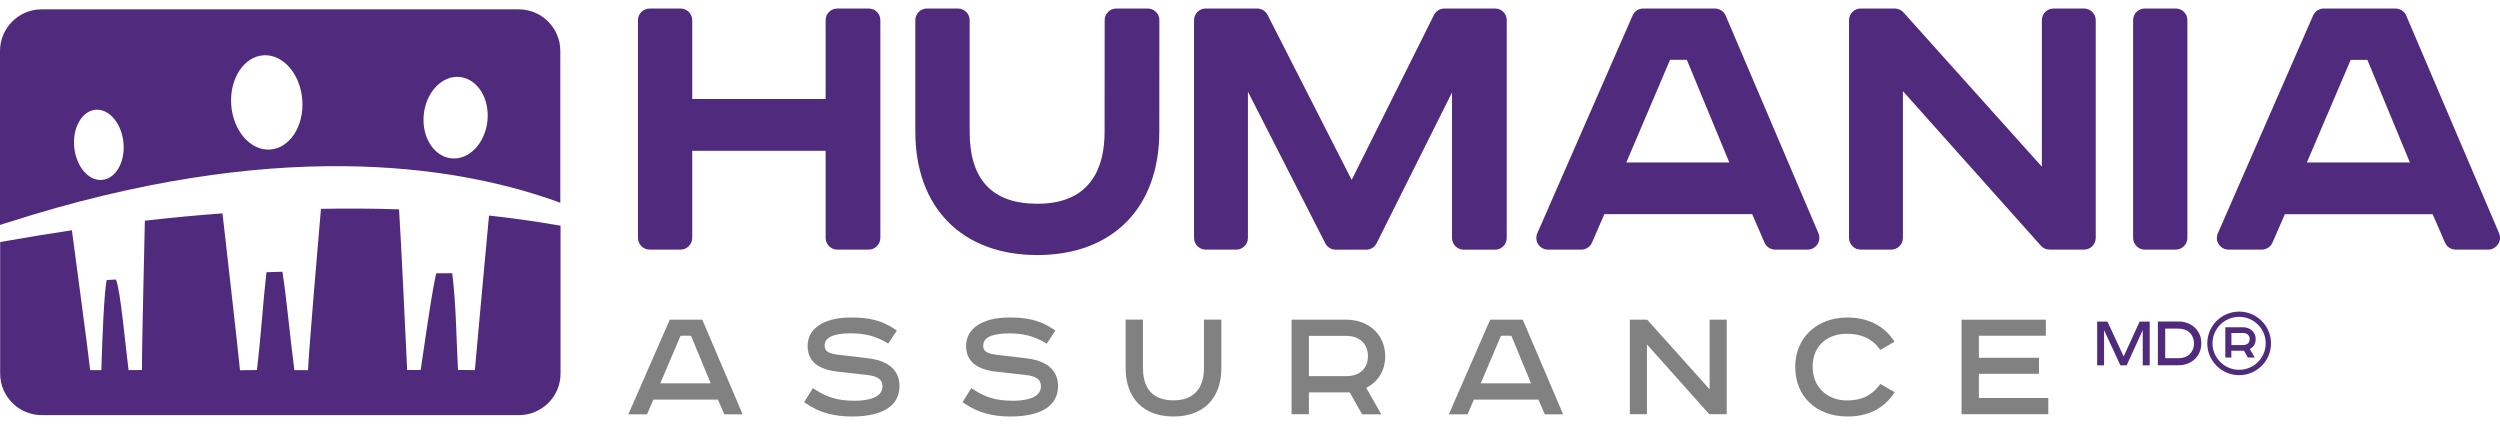 <svg xmlns="http://www.w3.org/2000/svg" width="200" height="34" viewBox="0 0 200 34" fill="none"><g clip-path="url(#clip0)"><path d="M169.893 28.518L168.615 25.763L168.597 25.727H167.774V29.226H168.325V26.411L169.614 29.19L169.633 29.226H170.135L171.419 26.411V29.226H171.976V25.727H171.17L169.893 28.518Z" fill="#502A7D"></path><path d="M178.508 26.641H179.44C179.598 26.641 179.731 26.684 179.828 26.768C179.925 26.853 179.973 26.974 179.973 27.125C179.973 27.277 179.925 27.398 179.834 27.477C179.737 27.561 179.604 27.604 179.446 27.604H178.514V26.641H178.508ZM180.457 27.125C180.457 26.986 180.427 26.853 180.379 26.738C180.324 26.623 180.252 26.52 180.161 26.441C180.07 26.357 179.961 26.296 179.84 26.248C179.719 26.205 179.586 26.181 179.446 26.181H178.024V28.603H178.508V28.058H179.519L179.834 28.603H180.379L179.985 27.925C180.112 27.858 180.227 27.761 180.312 27.646C180.403 27.507 180.457 27.325 180.457 27.125Z" fill="#502A7D"></path><path d="M179.132 29.584C177.957 29.584 177 28.633 177 27.465C177 26.296 177.957 25.346 179.132 25.346C180.306 25.346 181.257 26.296 181.257 27.465C181.257 28.633 180.306 29.584 179.132 29.584ZM179.132 24.928C177.727 24.928 176.583 26.066 176.583 27.471C176.583 28.869 177.727 30.014 179.132 30.014C180.536 30.014 181.68 28.875 181.68 27.471C181.68 26.066 180.536 24.928 179.132 24.928Z" fill="#502A7D"></path><path d="M54.445 26.859H55.281L56.855 30.667H52.823L54.445 26.859ZM53.58 25.576L50.268 33.144H51.763L52.272 31.969H57.43L57.945 33.144H59.41L56.183 25.576H53.58Z" fill="#818182"></path><path d="M54.324 26.678H55.396L57.127 30.843H52.55L54.324 26.678ZM53.695 25.751L50.547 32.956H51.642L52.157 31.781H57.557L58.066 32.956H59.137L56.068 25.751H53.695Z" fill="#818182"></path><path d="M120.079 26.859H120.908L122.482 30.667H118.456L120.079 26.859ZM119.213 25.576L115.908 33.144H117.403L117.912 31.969H123.076L123.584 33.144H125.049L121.823 25.576H119.213Z" fill="#818182"></path><path d="M119.958 26.678H121.029L122.755 30.843H118.184L119.958 26.678ZM119.328 25.751L116.174 32.956H117.27L117.784 31.781H123.185L123.699 32.956H124.771L121.695 25.751H119.328Z" fill="#818182"></path><path d="M136.77 25.576V31.146L131.776 25.576H130.389V33.137H131.758V27.555L136.74 33.137H138.139V25.576H136.77Z" fill="#818182"></path><path d="M136.952 25.751V31.612L131.697 25.751H130.571V32.956H131.576V27.083L136.819 32.956H137.957V25.751H136.952Z" fill="#818182"></path><path d="M156.925 25.576V33.137H163.863V31.836H158.311V29.904H163.118V28.621H158.311V26.859H163.669V25.576H156.925Z" fill="#818182"></path><path d="M157.106 25.751V32.956H163.687V32.017H158.13V29.729H162.937V28.803H158.13V26.678H163.488V25.751H157.106Z" fill="#818182"></path><path d="M38.995 9.683C38.801 11.482 37.506 12.82 36.101 12.668C34.697 12.517 33.71 10.943 33.904 9.145C34.091 7.347 35.387 6.009 36.791 6.16C38.202 6.311 39.183 7.885 38.995 9.683ZM21.583 11.966C20.009 12.051 18.629 10.434 18.496 8.352C18.362 6.275 19.525 4.513 21.099 4.422C22.667 4.338 24.053 5.954 24.186 8.037C24.326 10.119 23.157 11.875 21.583 11.966ZM8.149 14.394C7.059 14.478 6.072 13.286 5.933 11.736C5.8 10.186 6.575 8.86 7.665 8.781C8.754 8.703 9.747 9.895 9.88 11.445C10.014 12.995 9.239 14.315 8.149 14.394ZM41.495 0.747H3.336C1.495 0.747 0.006 2.237 0 4.071V17.996C0.109 17.96 0.212 17.923 0.315 17.893C0.424 17.857 0.521 17.826 0.63 17.796C21.91 10.961 36.259 13.225 44.202 15.998C44.305 16.034 44.407 16.071 44.51 16.107C44.613 16.143 44.722 16.18 44.825 16.222V4.071C44.825 2.237 43.33 0.747 41.495 0.747Z" fill="#502A7D"></path><path d="M44.202 17.948C42.525 17.663 40.823 17.427 39.122 17.245C38.88 19.849 38.166 27.525 37.99 29.608L36.64 29.596C36.489 26.738 36.501 24.553 36.18 21.858C35.447 21.858 35.623 21.858 34.896 21.865C34.612 23.118 34.364 24.771 33.655 29.596L32.572 29.602C32.487 27.707 32.081 19.116 31.924 16.749C29.829 16.676 27.74 16.67 25.676 16.706C25.385 20.018 24.719 27.949 24.641 29.614L23.551 29.608C23.133 26.399 22.951 24.044 22.594 21.738C22.164 21.75 21.741 21.768 21.317 21.78C21.032 24.232 20.923 26.454 20.554 29.602L19.198 29.62C19.028 27.81 18.157 20.248 17.799 17.07C15.656 17.227 13.573 17.427 11.588 17.657C11.533 20.412 11.339 28.191 11.358 29.602L10.286 29.608C10.02 27.562 9.644 23.215 9.275 22.361C9.033 22.373 8.785 22.385 8.542 22.403C8.343 23.118 8.179 27.095 8.107 29.608H7.211C7.065 28.161 6.024 20.521 5.751 18.42C3.911 18.698 2.198 18.977 0.642 19.255C0.533 19.273 0.43 19.292 0.327 19.31C0.224 19.334 0.121 19.352 0.012 19.37V29.886C0.012 31.721 1.507 33.21 3.348 33.21H41.508C43.348 33.21 44.843 31.721 44.843 29.886V18.056C44.74 18.038 44.632 18.02 44.529 18.002C44.414 17.984 44.305 17.96 44.202 17.948Z" fill="#502A7D"></path><path d="M175.426 27.961C175.366 28.106 175.281 28.227 175.178 28.337C175.069 28.439 174.936 28.518 174.791 28.573C174.639 28.627 174.464 28.657 174.27 28.657H173.217V26.29H174.27C174.464 26.29 174.639 26.32 174.791 26.375C174.942 26.429 175.069 26.508 175.178 26.611C175.281 26.714 175.366 26.841 175.426 26.986C175.487 27.132 175.517 27.295 175.517 27.471C175.517 27.652 175.487 27.816 175.426 27.961ZM175.56 26.187C175.396 26.036 175.202 25.921 174.984 25.842C174.773 25.763 174.543 25.721 174.3 25.721H172.629V29.22H174.3C174.53 29.22 174.76 29.178 174.978 29.099C175.196 29.021 175.39 28.906 175.56 28.754C175.723 28.603 175.856 28.421 175.953 28.203C176.056 27.985 176.104 27.737 176.104 27.465C176.104 27.192 176.056 26.944 175.959 26.732C175.856 26.526 175.729 26.339 175.56 26.187Z" fill="#502A7D"></path><path d="M69.49 0.681H66.99C66.469 0.681 66.051 1.099 66.051 1.613V7.922H55.378V1.613C55.378 1.099 54.96 0.681 54.439 0.681H51.975C51.461 0.681 51.037 1.099 51.037 1.613V19.031C51.037 19.546 51.455 19.97 51.975 19.97H54.439C54.96 19.97 55.378 19.546 55.378 19.031V12.063H66.051V19.031C66.051 19.546 66.475 19.97 66.99 19.97H69.49C70.011 19.97 70.428 19.546 70.428 19.031V1.613C70.428 1.099 70.011 0.681 69.49 0.681Z" fill="#502A7D"></path><path d="M91.812 0.681H89.311C88.791 0.681 88.373 1.099 88.373 1.613L88.367 10.561C88.367 13.177 87.435 16.301 82.985 16.301C79.389 16.301 77.572 14.369 77.572 10.561V1.613C77.572 1.099 77.149 0.681 76.634 0.681H74.164C73.643 0.681 73.225 1.099 73.225 1.613V10.525C73.225 16.622 76.967 20.405 82.985 20.405C89.003 20.405 92.744 16.622 92.744 10.525L92.75 1.613C92.756 1.099 92.332 0.681 91.812 0.681Z" fill="#502A7D"></path><path d="M119.607 0.681H115.556C115.205 0.681 114.878 0.881 114.715 1.202L108.134 14.394L101.408 1.196C101.244 0.881 100.923 0.681 100.572 0.681H96.462C95.941 0.681 95.523 1.099 95.523 1.613V19.031C95.523 19.546 95.941 19.97 96.462 19.97H98.895C99.416 19.97 99.834 19.546 99.834 19.031V7.334L106.021 19.461C106.185 19.776 106.505 19.976 106.857 19.976H109.29C109.648 19.976 109.974 19.776 110.132 19.455L116.162 7.395V19.037C116.162 19.552 116.586 19.976 117.106 19.976H119.601C120.121 19.976 120.539 19.552 120.539 19.037V1.613C120.545 1.099 120.127 0.681 119.607 0.681Z" fill="#502A7D"></path><path d="M130.105 12.995L133.604 4.786H134.948L138.344 12.995H130.105ZM138.054 1.25C137.903 0.905 137.564 0.681 137.188 0.681H131.467C131.092 0.681 130.753 0.899 130.607 1.244L122.985 18.662C122.858 18.953 122.888 19.285 123.058 19.546C123.233 19.812 123.53 19.97 123.845 19.97H126.502C126.878 19.97 127.217 19.746 127.362 19.401L128.349 17.13H140.173L141.16 19.401C141.305 19.746 141.644 19.97 142.019 19.97H144.611C144.925 19.97 145.222 19.806 145.392 19.546C145.567 19.285 145.597 18.953 145.476 18.662L138.054 1.25Z" fill="#502A7D"></path><path d="M166.72 0.681H164.287C163.766 0.681 163.348 1.099 163.348 1.613V13.334L152.275 0.99C152.1 0.796 151.839 0.681 151.579 0.681H148.861C148.34 0.681 147.922 1.099 147.922 1.613V19.031C147.922 19.546 148.34 19.97 148.861 19.97H151.294C151.815 19.97 152.233 19.546 152.233 19.031V7.292L163.27 19.655C163.445 19.855 163.705 19.97 163.972 19.97H166.72C167.241 19.97 167.659 19.546 167.659 19.031V1.613C167.659 1.099 167.235 0.681 166.72 0.681Z" fill="#502A7D"></path><path d="M174.058 0.681H171.588C171.067 0.681 170.65 1.099 170.65 1.613V19.031C170.65 19.546 171.067 19.97 171.588 19.97H174.052C174.573 19.97 174.991 19.546 174.991 19.031V1.613C174.997 1.099 174.573 0.681 174.058 0.681Z" fill="#502A7D"></path><path d="M184.55 12.995L188.055 4.792H189.393L192.79 12.995H184.55ZM199.928 18.662L192.499 1.25C192.354 0.905 192.009 0.681 191.633 0.681H185.912C185.537 0.681 185.198 0.899 185.046 1.244L177.43 18.662C177.303 18.953 177.327 19.285 177.503 19.546C177.672 19.812 177.975 19.97 178.284 19.97H180.942C181.311 19.97 181.656 19.746 181.801 19.407L182.788 17.136H194.612L195.599 19.407C195.744 19.752 196.089 19.97 196.459 19.97H199.05C199.365 19.97 199.661 19.812 199.831 19.546C200.019 19.285 200.049 18.959 199.928 18.662Z" fill="#502A7D"></path><path d="M147.801 33.319C145.301 33.319 143.618 31.727 143.618 29.348C143.618 27.023 145.337 25.4 147.801 25.4C149.369 25.4 150.665 26.03 151.452 27.174L151.561 27.331L150.429 27.997L150.332 27.87C149.738 27.083 148.897 26.702 147.759 26.702C146.088 26.702 145.01 27.737 145.01 29.348C145.01 30.928 146.142 32.036 147.759 32.036C148.903 32.036 149.696 31.666 150.332 30.843L150.429 30.716L151.573 31.376L151.464 31.539C150.634 32.72 149.405 33.319 147.801 33.319Z" fill="#818182"></path><path d="M150.483 27.761C149.878 26.968 149.006 26.526 147.765 26.526C145.985 26.526 144.835 27.646 144.835 29.354C144.835 31.018 146.021 32.217 147.765 32.217C149.03 32.217 149.854 31.763 150.483 30.952L151.319 31.43C150.562 32.508 149.412 33.137 147.801 33.137C145.488 33.137 143.799 31.69 143.799 29.347C143.799 27.017 145.525 25.582 147.801 25.582C149.345 25.582 150.562 26.193 151.307 27.277L150.483 27.761Z" fill="#818182"></path><path d="M68.17 33.319C66.663 33.319 65.555 33.004 64.471 32.272L64.332 32.175L65.034 31.049L65.192 31.152C66.178 31.805 67.068 32.06 68.37 32.06C69.042 32.06 70.598 31.951 70.598 30.922C70.598 30.522 70.447 30.104 69.351 29.995L67.02 29.735C65.403 29.547 64.61 28.875 64.61 27.665C64.61 26.266 65.93 25.4 68.061 25.4C69.351 25.4 70.447 25.558 71.603 26.345L71.748 26.442L71.058 27.489L70.907 27.398C70.023 26.884 69.193 26.666 68.055 26.666C66.675 26.666 65.973 26.992 65.973 27.646C65.973 28.106 66.269 28.294 67.159 28.391L69.46 28.663C71.524 28.918 71.96 30.014 71.96 30.885C71.96 32.459 70.61 33.319 68.17 33.319Z" fill="#818182"></path><path d="M70.992 27.253C70.102 26.732 69.254 26.496 68.049 26.496C66.275 26.496 65.785 27.041 65.785 27.652C65.785 28.306 66.324 28.488 67.135 28.579L69.436 28.851C70.901 29.033 71.779 29.686 71.779 30.897C71.779 32.447 70.338 33.137 68.17 33.137C66.748 33.137 65.67 32.865 64.574 32.12L65.083 31.297C66.1 31.975 67.032 32.235 68.364 32.235C69.829 32.235 70.767 31.793 70.767 30.922C70.767 30.231 70.295 29.904 69.357 29.814L67.032 29.553C65.67 29.396 64.786 28.899 64.786 27.664C64.786 26.217 66.275 25.582 68.049 25.582C69.345 25.582 70.392 25.751 71.488 26.496L70.992 27.253Z" fill="#818182"></path><path d="M80.848 33.319C79.34 33.319 78.238 33.004 77.149 32.272L77.003 32.175L77.706 31.049L77.863 31.152C78.85 31.805 79.74 32.06 81.047 32.06C81.719 32.06 83.275 31.951 83.275 30.922C83.275 30.522 83.124 30.104 82.028 29.995L79.697 29.735C78.081 29.547 77.288 28.875 77.288 27.665C77.288 26.266 78.614 25.4 80.739 25.4C82.028 25.4 83.124 25.558 84.28 26.345L84.432 26.448L83.742 27.495L83.59 27.404C82.706 26.89 81.877 26.672 80.739 26.672C79.358 26.672 78.656 26.998 78.656 27.652C78.656 28.113 78.953 28.3 79.843 28.397L82.143 28.669C84.214 28.924 84.644 30.02 84.644 30.891C84.638 32.459 83.294 33.319 80.848 33.319Z" fill="#818182"></path><path d="M83.675 27.253C82.785 26.732 81.938 26.496 80.733 26.496C78.953 26.496 78.468 27.041 78.468 27.652C78.468 28.306 79.007 28.488 79.819 28.579L82.119 28.851C83.584 29.033 84.462 29.686 84.462 30.897C84.462 32.447 83.021 33.137 80.854 33.137C79.431 33.137 78.353 32.865 77.258 32.12L77.766 31.297C78.783 31.975 79.716 32.235 81.047 32.235C82.513 32.235 83.451 31.793 83.451 30.922C83.451 30.231 82.979 29.904 82.04 29.814L79.716 29.553C78.353 29.396 77.469 28.899 77.469 27.664C77.469 26.217 78.959 25.582 80.733 25.582C82.028 25.582 83.076 25.751 84.171 26.496L83.675 27.253Z" fill="#818182"></path><path d="M93.882 33.319C91.485 33.319 90.05 31.872 90.05 29.438V25.57H91.437V29.45C91.437 30.631 91.86 32.029 93.882 32.029C95.451 32.029 96.316 31.115 96.316 29.45V25.57H97.709V29.438C97.709 31.872 96.28 33.319 93.882 33.319Z" fill="#818182"></path><path d="M91.249 25.751V29.451C91.249 31.103 92.06 32.211 93.882 32.211C95.674 32.211 96.498 31.103 96.498 29.451V25.751H97.533V29.438C97.533 31.824 96.104 33.138 93.888 33.138C91.648 33.138 90.238 31.824 90.238 29.438V25.751H91.249Z" fill="#818182"></path><path d="M107.71 30.092C108.776 30.092 109.436 29.475 109.436 28.488C109.436 27.507 108.758 26.871 107.71 26.871H104.713V30.092H107.71ZM108.963 33.138L107.983 31.394H104.713V33.138H103.327V25.576H107.722C109.514 25.576 110.816 26.799 110.816 28.494C110.816 29.626 110.265 30.54 109.296 31.025L110.501 33.144H108.963V33.138Z" fill="#818182"></path><path d="M104.532 30.274H107.71C108.836 30.274 109.623 29.614 109.623 28.488C109.623 27.392 108.836 26.69 107.71 26.69H104.532V30.274ZM107.722 25.751C109.357 25.751 110.64 26.847 110.64 28.488C110.64 29.674 109.999 30.534 109.042 30.934L110.192 32.95H109.066L108.086 31.206H104.526V32.95H103.509V25.745H107.722V25.751Z" fill="#818182"></path></g><defs><clipPath id="clip0"><rect width="200" height="32.638" fill="white" transform="translate(0 0.681)"></rect></clipPath></defs></svg>